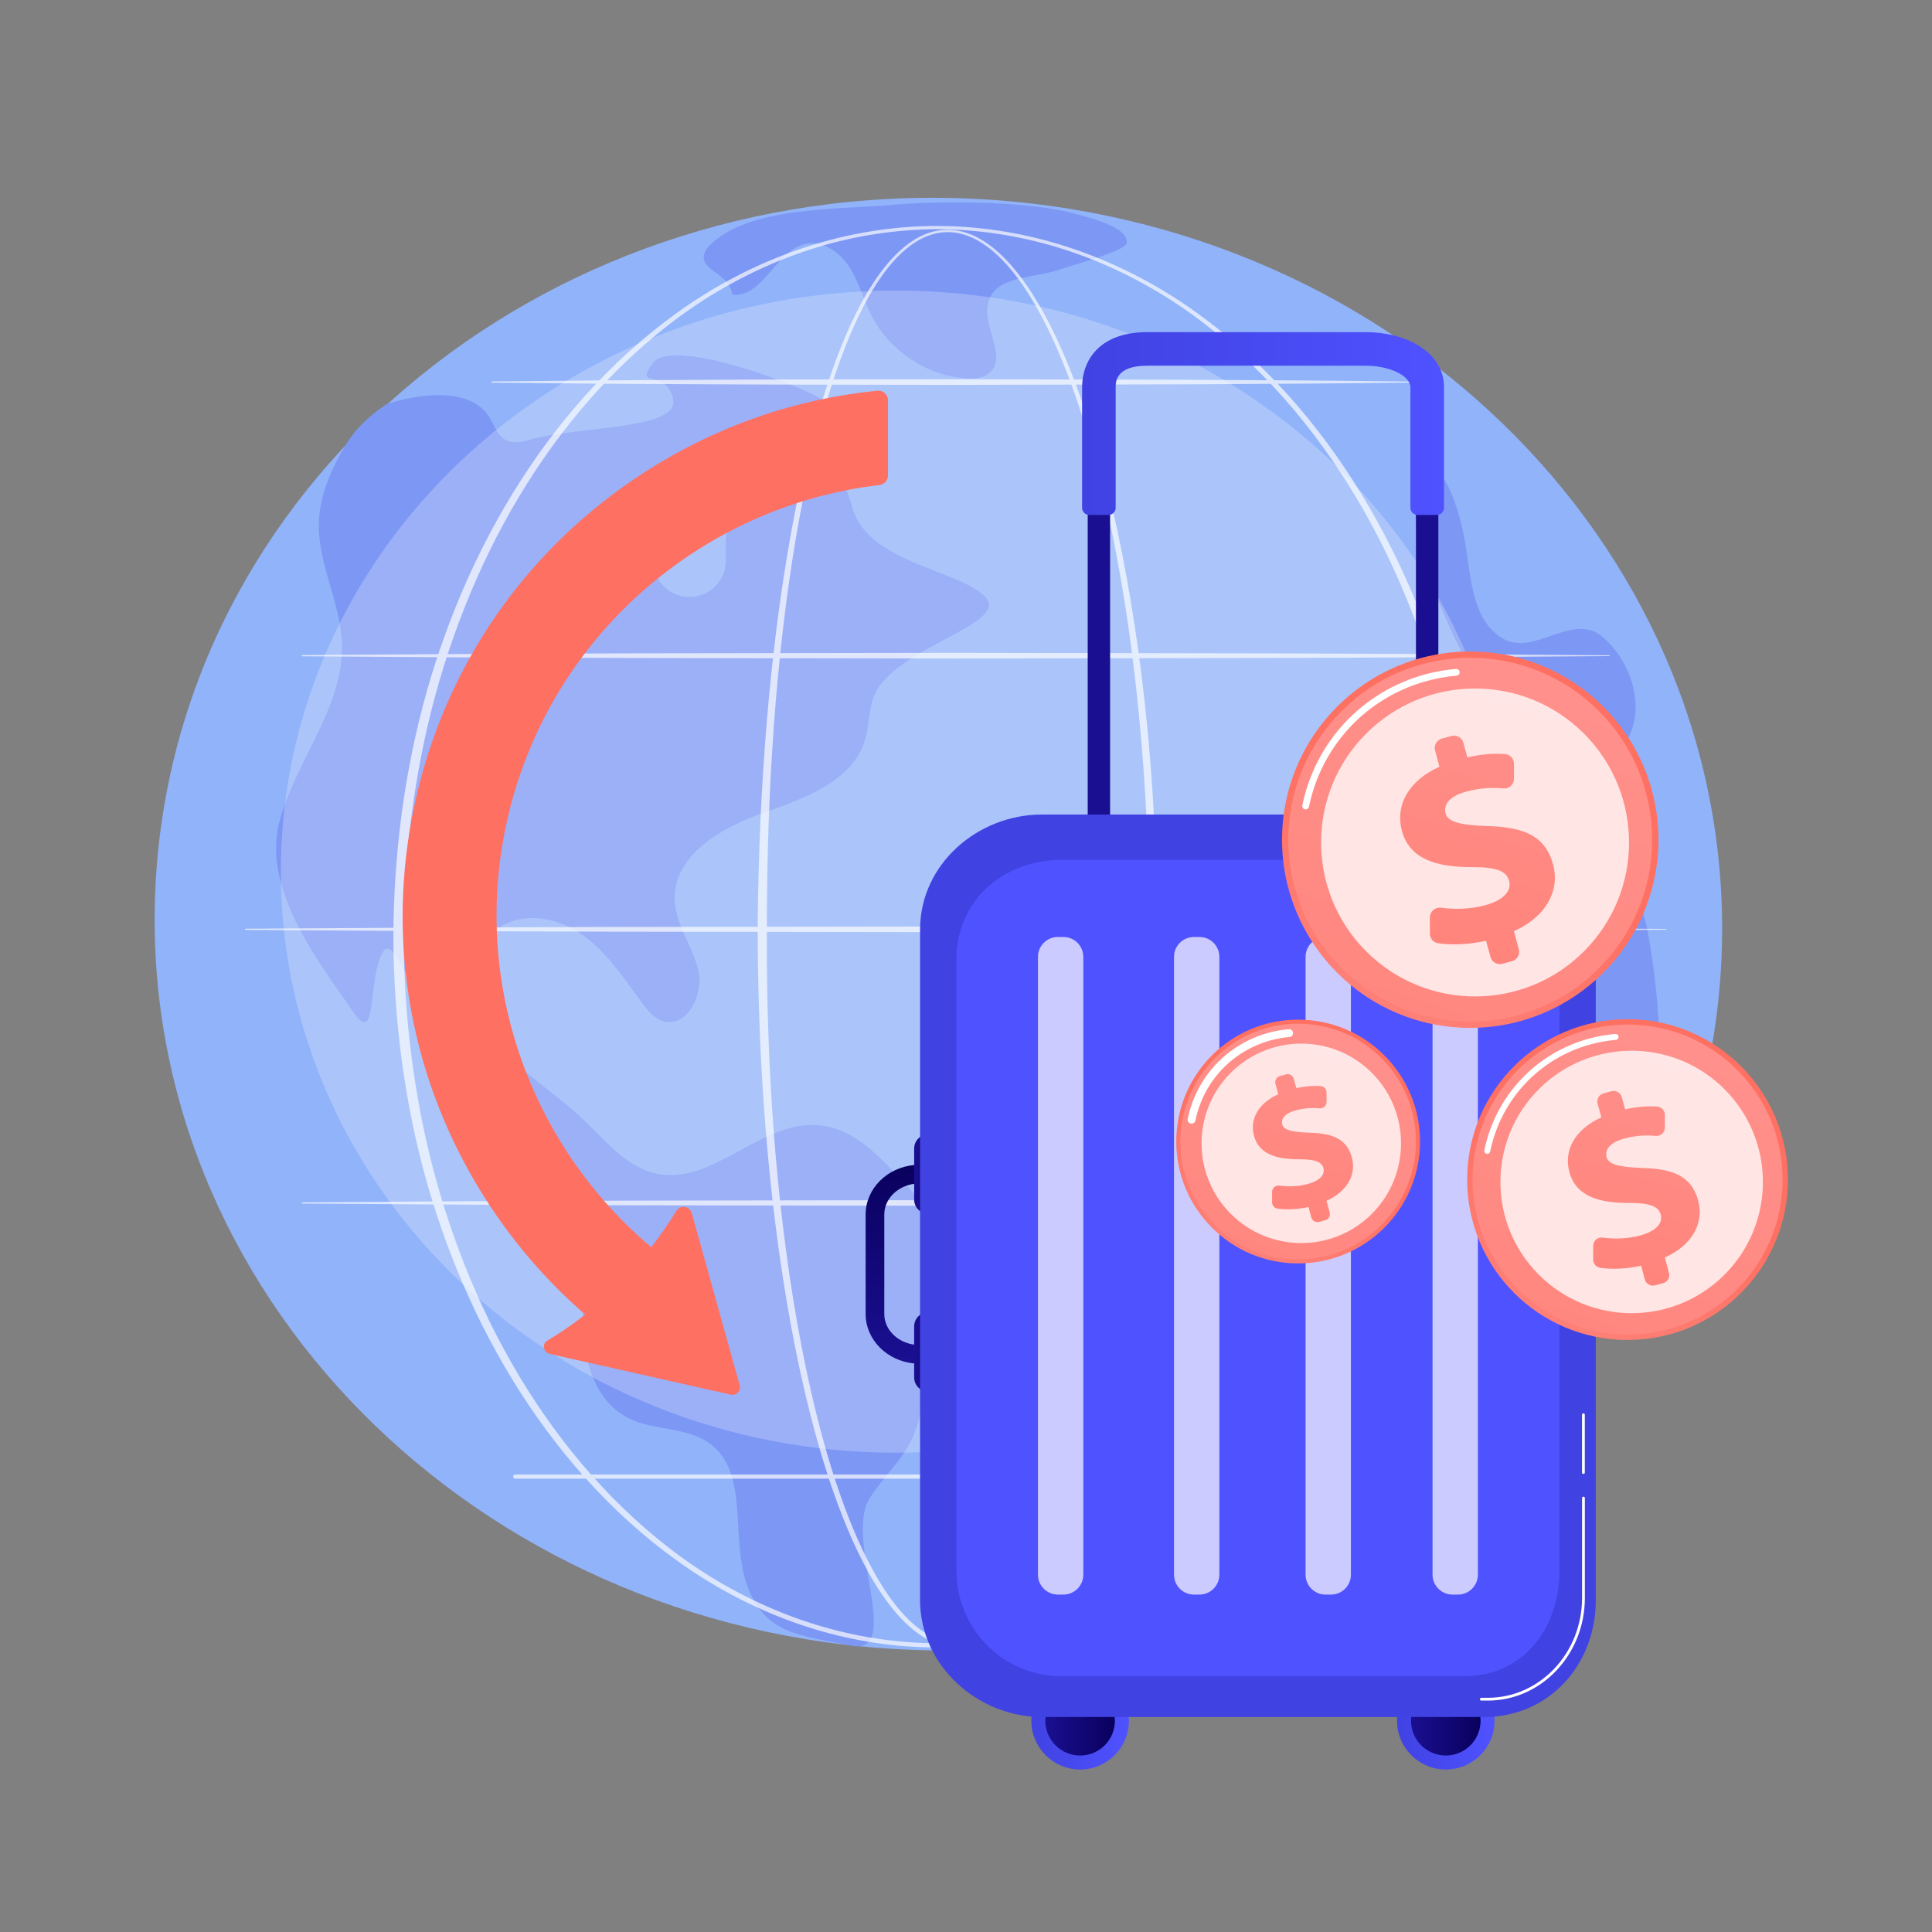 <svg width="200" height="200" viewBox="0 0 200 200" fill="none" xmlns="http://www.w3.org/2000/svg">
<rect x="0" y="0" width="200" height="200" fill="#808080" stroke="none"/>
<g clip-path="url(#clip0_367_90896)">
<path d="M178.205 99.225C180.028 57.748 145.212 22.53 100.441 20.562C55.671 18.595 17.9 50.624 16.077 92.101C14.255 133.578 49.071 168.796 93.841 170.764C138.611 172.731 176.382 140.702 178.205 99.225Z" fill="#91B3FA"/>
<path d="M35.928 45.848C34.147 48.707 32.774 51.926 33.032 55.285C33.33 59.174 35.299 62.816 35.4 66.716C35.571 73.329 30.466 78.864 28.873 85.285C27.093 92.462 33.804 100.639 36.478 104.645C39.152 108.651 38.003 101.395 39.624 98.565C41.246 95.736 44.742 110.471 50.203 113.705C53.133 115.44 56.571 116.595 58.678 119.269C61.752 123.171 60.9 128.722 60.438 133.667C59.977 138.612 60.668 144.639 65.122 146.837C67.744 148.131 71.077 147.693 73.444 149.412C77.599 152.429 75.614 159.007 77.261 163.872C79.052 169.162 82.603 169.232 88.097 170.353C93.591 171.475 87.404 159.405 89.978 155.186C91.331 152.969 93.396 151.205 94.463 148.837C95.942 145.553 95.526 141.165 98.396 138.989C100.548 137.358 103.542 137.799 106.242 137.775C108.942 137.751 112.225 136.58 112.532 133.897C112.804 131.517 110.421 129.619 108.089 129.067C105.758 128.516 103.274 128.779 100.984 128.074C94.435 126.057 91.38 116.893 84.541 116.464C78.695 116.097 73.799 122.659 68.055 121.513C64.852 120.874 62.66 118.038 60.283 115.799C57.23 112.923 53.44 110.764 51.016 107.341C48.591 103.918 48.179 98.446 51.628 96.058C54.19 94.284 57.83 95.004 60.361 96.822C62.892 98.64 64.616 101.337 66.475 103.838C67.049 104.61 67.698 105.41 68.617 105.698C71.088 106.472 72.892 102.994 72.3 100.473C71.709 97.952 69.928 95.734 69.844 93.146C69.697 88.584 74.609 85.689 78.919 84.186C83.229 82.683 88.308 80.891 89.575 76.506C90.023 74.957 89.906 73.252 90.588 71.792C92.852 66.952 104.797 64.536 101.942 61.73C99.087 58.923 90.024 58.313 88.26 52.661C87.628 50.638 86.977 47.963 84.867 47.767C81.429 47.449 79.467 51.704 76.583 52.435C75.214 52.781 75.082 55.107 75.136 57.966C75.174 60.042 73.524 61.756 71.448 61.795C69.373 61.834 67.658 60.184 67.618 58.108C67.604 57.338 67.739 56.559 68.055 55.783C68.611 54.422 69.665 53.334 70.728 52.318C75.164 48.083 88.399 43.43 85.627 41.627C82.856 39.825 69.554 34.849 67.57 37.595C65.586 40.341 68.868 38.016 69.668 41.272C70.468 44.528 59.828 44.092 54.908 45.502C54.096 45.734 53.195 45.961 52.434 45.593C51.584 45.181 51.226 44.192 50.765 43.367C48.294 38.953 40.076 41.818 40.076 41.818C40.076 41.818 37.52 43.293 35.928 45.848Z" fill="#7D97F4"/>
<path d="M73.098 25.815C71.903 28.042 75.456 28.006 75.809 30.508C79.007 30.857 80.32 25.815 83.483 25.226C85.268 24.894 86.999 26.173 87.968 27.707C88.938 29.242 89.391 31.044 90.213 32.663C92.055 36.29 95.858 38.842 99.912 39.173C100.794 39.245 101.766 39.188 102.43 38.603C104.358 36.904 101.6 33.714 102.317 31.246C103.135 28.427 107.201 28.855 109.948 27.821C110.706 27.536 116.535 25.98 116.629 25.176C116.795 23.75 114.091 22.843 111.066 22.065C105.941 20.747 96.923 20.802 92.515 21.2C86.65 21.731 76.88 21.302 73.098 25.815Z" fill="#7D97F4"/>
<path d="M170.893 121.587C172.222 113.269 172.112 104.722 170.568 96.441C170.156 94.232 169.192 91.598 166.968 91.281C164.394 90.913 161.244 93.868 159.634 91.828C158.922 90.928 159.206 89.617 159.609 88.543C160.671 85.709 162.334 83.103 164.456 80.945C165.774 79.605 167.282 78.417 168.297 76.835C170.468 73.45 168.944 68.505 165.872 65.912C162.799 63.319 158.836 67.969 155.606 66.123C152.376 64.277 152.275 59.799 151.668 56.129C151.219 53.41 149.216 46.045 147.003 49.632C144.79 53.219 149.954 67.499 155.767 74.343C156.468 75.169 157.242 76.094 157.183 77.175C157.041 79.758 153.278 79.643 150.746 80.172C147.612 80.826 142.808 79.148 145.459 84.609C146.857 87.489 153.536 91.431 151.741 93.359C149.947 95.286 144.43 100.869 141.842 105.385C139.253 109.9 137.999 115.522 139.951 120.347C141.903 125.172 147.772 128.503 152.563 126.471C154.806 125.519 157.25 123.542 159.335 124.802C161.222 125.943 160.944 128.683 160.85 130.887C160.757 133.091 162.027 136.016 164.172 135.498C164.877 135.328 165.432 134.793 165.909 134.246C168.925 130.779 170.168 126.125 170.893 121.587Z" fill="#7D97F4"/>
<path opacity="0.24" d="M92.746 150.381C127.912 150.381 156.42 123.45 156.42 90.229C156.42 57.009 127.912 30.078 92.746 30.078C57.58 30.078 29.072 57.009 29.072 90.229C29.072 123.45 57.58 150.381 92.746 150.381Z" fill="white"/>
<g opacity="0.68">
<path d="M119.8 96.944C119.781 110.199 118.875 123.481 116.548 136.548C115.958 139.812 115.275 143.06 114.461 146.278C113.644 149.494 112.7 152.682 111.544 155.799C110.379 158.907 109.026 161.971 107.192 164.769C106.269 166.157 105.221 167.487 103.93 168.58C103.284 169.123 102.576 169.604 101.797 169.956C101.021 170.306 100.173 170.527 99.312 170.543C98.453 170.568 97.592 170.399 96.8 170.08C96.005 169.764 95.28 169.304 94.619 168.78C93.297 167.721 92.226 166.406 91.285 165.028C90.347 163.645 89.546 162.178 88.821 160.681C88.098 159.181 87.456 157.645 86.871 156.09C85.7 152.979 84.747 149.793 83.923 146.579C83.1 143.364 82.41 140.116 81.816 136.854C80.63 130.326 79.822 123.735 79.279 117.127C78.739 110.517 78.471 103.887 78.442 97.255C78.427 93.94 78.511 90.625 78.627 87.312C78.748 83.999 78.928 80.689 79.169 77.382C79.653 70.77 80.38 64.173 81.463 57.63C82.006 54.359 82.64 51.102 83.404 47.874C84.169 44.647 85.058 41.445 86.163 38.314C86.718 36.749 87.325 35.202 88.017 33.69C88.708 32.179 89.482 30.702 90.391 29.305C91.303 27.915 92.35 26.587 93.654 25.526C94.306 25 95.023 24.542 95.809 24.232C96.592 23.918 97.442 23.758 98.287 23.79C99.132 23.814 99.966 24.026 100.735 24.365C101.506 24.707 102.214 25.171 102.864 25.697C104.165 26.756 105.243 28.051 106.198 29.412C107.151 30.778 107.981 32.223 108.731 33.706C109.483 35.188 110.153 36.709 110.771 38.25C112.002 41.334 113.018 44.498 113.903 47.695C114.785 50.893 115.531 54.127 116.176 57.38C118.729 70.403 119.765 83.687 119.8 96.944ZM118.98 96.944C118.989 90.335 118.736 83.725 118.185 77.139C117.639 70.553 116.813 63.987 115.586 57.494C114.973 54.248 114.259 51.021 113.411 47.828C112.559 44.638 111.576 41.48 110.381 38.404C109.78 36.868 109.129 35.35 108.397 33.873C107.666 32.396 106.856 30.957 105.928 29.599C104.996 28.247 103.946 26.962 102.685 25.916C102.054 25.397 101.37 24.94 100.629 24.604C99.888 24.271 99.091 24.054 98.279 24.033C97.468 24.006 96.658 24.169 95.908 24.477C95.155 24.782 94.465 25.23 93.835 25.748C92.576 26.792 91.556 28.105 90.67 29.485C89.786 30.872 89.033 32.342 88.361 33.846C87.688 35.35 87.099 36.893 86.562 38.453C85.493 41.575 84.636 44.77 83.904 47.99C83.173 51.211 82.571 54.462 82.059 57.726C81.04 64.256 80.376 70.84 79.953 77.436C79.527 84.033 79.372 90.645 79.383 97.254C79.37 103.863 79.595 110.473 80.09 117.063C80.589 123.652 81.352 130.225 82.491 136.733C83.062 139.986 83.728 143.223 84.526 146.427C85.325 149.629 86.252 152.801 87.393 155.895C87.964 157.441 88.591 158.966 89.295 160.453C90.003 161.938 90.784 163.389 91.695 164.752C92.608 166.109 93.647 167.396 94.908 168.419C95.538 168.926 96.224 169.365 96.968 169.666C97.708 169.968 98.504 170.135 99.3 170.109C100.097 170.089 100.882 169.879 101.61 169.545C102.339 169.21 103.011 168.749 103.627 168.223C104.861 167.166 105.877 165.862 106.774 164.494C108.556 161.736 109.878 158.693 111.012 155.603C112.138 152.504 113.055 149.329 113.846 146.124C114.635 142.919 115.294 139.68 115.859 136.426C116.989 129.917 117.743 123.343 118.243 116.754C118.748 110.164 118.981 103.553 118.98 96.944Z" fill="white"/>
<path d="M153.232 96.944C153.188 105.474 152.094 114.009 149.813 122.235C147.493 130.444 143.998 138.342 139.248 145.435C136.873 148.977 134.181 152.312 131.174 155.338C128.167 158.362 124.842 161.078 121.231 163.353C117.616 165.618 113.712 167.432 109.625 168.663C105.54 169.897 101.276 170.541 97.008 170.546C92.74 170.544 88.475 169.903 84.388 168.672C80.3 167.444 76.393 165.633 72.775 163.369C69.161 161.097 65.832 158.382 62.821 155.359C59.809 152.334 57.113 149 54.733 145.458C49.975 138.365 46.474 130.463 44.146 122.252C41.847 114.023 40.756 105.479 40.72 96.944C40.741 92.674 41.026 88.407 41.59 84.175C42.157 79.945 43.01 75.751 44.159 71.64C46.492 63.431 49.998 55.534 54.759 48.447C57.14 44.907 59.836 41.576 62.848 38.555C65.859 35.535 69.185 32.823 72.799 30.556C76.416 28.298 80.322 26.498 84.405 25.27C88.485 24.038 92.745 23.394 97.008 23.389C101.272 23.397 105.53 24.044 109.609 25.279C113.69 26.509 117.593 28.312 121.207 30.573C124.817 32.841 128.14 35.555 131.147 38.576C134.154 41.599 136.846 44.93 139.222 48.47C143.975 55.556 147.475 63.45 149.799 71.656C152.084 79.88 153.183 88.413 153.232 96.944ZM152.291 96.944C152.275 88.494 151.22 80.036 148.987 71.881C146.74 63.739 143.356 55.881 138.704 48.815C136.379 45.285 133.739 41.959 130.782 38.936C127.825 35.918 124.558 33.188 120.988 30.919C117.413 28.661 113.553 26.846 109.506 25.617C105.461 24.387 101.238 23.741 97.008 23.727C92.778 23.744 88.555 24.393 84.513 25.626C80.468 26.857 76.61 28.676 73.038 30.935C69.471 33.207 66.209 35.938 63.256 38.958C60.303 41.982 57.668 45.309 55.347 48.838C50.703 55.903 47.325 63.758 45.087 71.897C43.974 75.971 43.165 80.126 42.618 84.312C42.071 88.499 41.8 92.72 41.79 96.944C41.803 101.167 42.075 105.388 42.625 109.574C43.174 113.76 43.985 117.913 45.101 121.986C47.344 130.122 50.726 137.973 55.373 145.032C57.694 148.559 60.331 151.882 63.282 154.903C66.235 157.919 69.496 160.648 73.063 162.914C76.633 165.168 80.49 166.975 84.529 168.207C88.566 169.441 92.782 170.093 97.008 170.112C101.234 170.096 105.451 169.447 109.49 168.216C113.531 166.987 117.39 165.183 120.964 162.93C124.534 160.666 127.798 157.939 130.756 154.925C133.712 151.905 136.352 148.582 138.678 145.055C143.333 137.996 146.721 130.142 148.973 122.002C151.21 113.85 152.271 105.393 152.291 96.944Z" fill="white"/>
<path d="M31.294 67.814L48.206 67.7L65.119 67.635L98.943 67.583L132.768 67.641L149.68 67.711L166.593 67.835C166.615 67.835 166.634 67.853 166.634 67.876C166.634 67.899 166.615 67.917 166.593 67.918L149.68 68.041L132.768 68.112L98.943 68.169L65.119 68.117L48.206 68.052L31.294 67.938C31.26 67.938 31.233 67.91 31.233 67.876C31.233 67.842 31.26 67.814 31.294 67.814Z" fill="white"/>
<path d="M50.916 39.488L62.923 39.374L74.93 39.309C78.933 39.281 82.935 39.284 86.938 39.276L98.945 39.257L122.959 39.314L134.967 39.385C138.969 39.427 142.971 39.451 146.974 39.508C146.997 39.508 147.015 39.527 147.015 39.55C147.015 39.573 146.996 39.591 146.974 39.591C142.971 39.648 138.969 39.673 134.967 39.714L122.959 39.785L98.945 39.843L86.938 39.824C82.935 39.815 78.933 39.818 74.93 39.79L62.923 39.726L50.916 39.611C50.882 39.611 50.854 39.583 50.855 39.549C50.855 39.515 50.882 39.488 50.916 39.488Z" fill="white"/>
<path d="M25.419 96.141L43.8 96.027L62.182 95.962L98.945 95.91L135.708 95.967L154.09 96.038L172.471 96.161C172.494 96.162 172.513 96.18 172.512 96.203C172.512 96.226 172.494 96.244 172.471 96.244L154.09 96.368L135.708 96.438L98.945 96.496L62.182 96.444L43.8 96.379L25.419 96.265C25.384 96.264 25.357 96.237 25.357 96.202C25.357 96.168 25.385 96.141 25.419 96.141Z" fill="white"/>
<path d="M31.294 124.468L48.206 124.354L65.119 124.289L98.943 124.236L132.768 124.294L149.68 124.365L166.593 124.488C166.615 124.488 166.634 124.507 166.634 124.53C166.634 124.552 166.615 124.571 166.593 124.571L149.68 124.694L132.768 124.765L98.943 124.823L65.119 124.77L48.206 124.705L31.294 124.591C31.26 124.591 31.233 124.563 31.233 124.529C31.233 124.495 31.26 124.468 31.294 124.468Z" fill="white"/>
<path d="M149.393 153.073H53.335C53.215 153.073 53.118 152.976 53.118 152.856C53.118 152.736 53.215 152.639 53.335 152.639H149.393C149.512 152.639 149.609 152.736 149.609 152.856C149.609 152.976 149.512 153.073 149.393 153.073Z" fill="white"/>
</g>
<path d="M52.428 85.253C56.594 66.057 72.543 52.395 91.04 50.207C91.544 50.148 91.925 49.721 91.925 49.213V41.442C91.925 41.158 91.805 40.888 91.594 40.698C91.384 40.508 91.104 40.416 90.822 40.444C82.34 41.285 74.119 44.127 66.745 48.872C54.486 56.759 46.032 68.948 42.94 83.194C39.849 97.439 42.49 112.036 50.377 124.296C55.542 132.324 62.553 138.719 70.778 143.046C70.191 138.925 69.764 134.805 69.39 130.682C55.794 120.472 48.592 102.928 52.428 85.253Z" fill="url(#paint0_linear_367_90896)"/>
<path d="M56.907 140.156L75.659 144.374C76.23 144.503 76.732 143.975 76.575 143.411L71.616 125.596C71.431 124.934 70.6 124.716 70.115 125.204C66.349 131.306 61.772 135.761 56.529 138.859C56.1 139.29 56.314 140.023 56.907 140.156Z" fill="url(#paint1_linear_367_90896)"/>
<path d="M89.61 125.727V136.02C89.61 138.681 91.811 140.879 94.63 141.145C94.82 141.165 95.013 141.172 95.21 141.172H96.079C96.604 141.172 97.11 141.106 97.589 140.979V138.955C97.129 139.137 96.62 139.241 96.079 139.241H95.21C95.013 139.241 94.82 139.226 94.63 139.198C92.881 138.955 91.541 137.623 91.541 136.02V125.727C91.541 124.124 92.881 122.792 94.63 122.549C94.82 122.521 95.013 122.506 95.21 122.506H96.079C96.62 122.506 97.129 122.606 97.589 122.792V120.768C97.11 120.64 96.604 120.575 96.079 120.575H95.21C95.013 120.575 94.82 120.583 94.63 120.602C91.811 120.868 89.61 123.066 89.61 125.727Z" fill="url(#paint2_linear_367_90896)"/>
<path d="M94.632 118.899V124.178C94.632 124.997 95.293 125.657 96.111 125.657C96.521 125.657 96.891 125.491 97.158 125.225C97.424 124.958 97.591 124.587 97.591 124.178V118.899C97.591 118.084 96.93 117.419 96.111 117.419C95.702 117.419 95.331 117.585 95.065 117.852C94.798 118.122 94.632 118.493 94.632 118.899Z" fill="url(#paint3_linear_367_90896)"/>
<path d="M94.632 137.31V142.589C94.632 143.404 95.293 144.069 96.111 144.069C96.521 144.069 96.891 143.903 97.158 143.636C97.424 143.365 97.591 142.995 97.591 142.589V137.31C97.591 136.491 96.93 135.83 96.111 135.83C95.702 135.83 95.331 135.996 95.065 136.263C94.798 136.53 94.632 136.9 94.632 137.31Z" fill="url(#paint4_linear_367_90896)"/>
<path d="M149.67 183.178C152.457 183.178 154.717 180.918 154.717 178.13C154.717 175.343 152.457 173.083 149.67 173.083C146.882 173.083 144.622 175.343 144.622 178.13C144.622 180.918 146.882 183.178 149.67 183.178Z" fill="url(#paint5_linear_367_90896)"/>
<path d="M149.668 181.731C151.656 181.731 153.268 180.119 153.268 178.131C153.268 176.142 151.656 174.53 149.668 174.53C147.679 174.53 146.067 176.142 146.067 178.131C146.067 180.119 147.679 181.731 149.668 181.731Z" fill="url(#paint6_linear_367_90896)"/>
<path d="M111.816 183.178C114.603 183.178 116.863 180.918 116.863 178.13C116.863 175.343 114.603 173.083 111.816 173.083C109.028 173.083 106.768 175.343 106.768 178.13C106.768 180.918 109.028 183.178 111.816 183.178Z" fill="url(#paint7_linear_367_90896)"/>
<path d="M111.814 181.731C113.802 181.731 115.414 180.119 115.414 178.131C115.414 176.142 113.802 174.53 111.814 174.53C109.825 174.53 108.213 176.142 108.213 178.131C108.213 180.119 109.825 181.731 111.814 181.731Z" fill="url(#paint8_linear_367_90896)"/>
<path d="M148.897 52.535H146.58V86.522H148.897V52.535Z" fill="url(#paint9_linear_367_90896)"/>
<path d="M114.917 52.535H112.599V86.522H114.917V52.535Z" fill="url(#paint10_linear_367_90896)"/>
<path d="M107.831 84.321H153.666C160.206 84.321 165.196 89.386 165.196 96.253V165.622C165.196 172.49 160.206 177.746 153.666 177.746H107.831C101.29 177.746 95.244 172.49 95.244 165.622V96.253C95.244 89.386 101.29 84.321 107.831 84.321Z" fill="url(#paint11_linear_367_90896)"/>
<path d="M99.001 99.383C99.001 93.133 103.931 89.016 109.884 89.016H151.596C157.548 89.016 161.441 93.133 161.441 99.383V162.492C161.441 168.742 157.548 173.52 151.596 173.52H109.884C103.931 173.52 99.001 168.742 99.001 162.492V99.383Z" fill="url(#paint12_linear_367_90896)"/>
<g opacity="0.7">
<path d="M152.991 99.056C152.991 97.918 152.069 96.996 150.931 96.996H150.356C149.219 96.996 148.296 97.918 148.296 99.056V163.01C148.296 164.147 149.219 165.07 150.356 165.07H150.931C152.069 165.07 152.991 164.147 152.991 163.01V99.056Z" fill="white"/>
<path d="M139.847 99.056C139.847 97.918 138.924 96.996 137.787 96.996H137.212C136.074 96.996 135.152 97.918 135.152 99.056V163.01C135.152 164.147 136.074 165.07 137.212 165.07H137.787C138.924 165.07 139.847 164.147 139.847 163.01V99.056Z" fill="white"/>
<path d="M126.228 99.056C126.228 97.918 125.306 96.996 124.168 96.996H123.593C122.455 96.996 121.533 97.918 121.533 99.056V163.01C121.533 164.147 122.455 165.07 123.593 165.07H124.168C125.305 165.07 126.228 164.147 126.228 163.01V99.056Z" fill="white"/>
<path d="M112.144 99.056C112.144 97.919 111.222 96.996 110.084 96.996H109.509C108.372 96.996 107.449 97.919 107.449 99.056V163.01C107.449 164.148 108.372 165.07 109.509 165.07H110.084C111.222 165.07 112.144 164.148 112.144 163.01V99.056Z" fill="white"/>
</g>
<path d="M118.76 34.382H141.387C145.409 34.382 149.481 36.343 149.481 40.092V52.566C149.481 52.975 149.15 53.307 148.741 53.307H146.746C146.337 53.307 146.005 52.975 146.005 52.566V40.092C146.005 38.902 143.847 37.858 141.387 37.858H118.76C115.494 37.858 115.494 39.539 115.494 40.092V52.566C115.494 52.975 115.162 53.307 114.754 53.307H112.758C112.349 53.307 112.018 52.975 112.018 52.566V40.092C112.018 37.332 113.789 34.382 118.76 34.382Z" fill="url(#paint13_linear_367_90896)"/>
<path d="M153.346 176.045H154.023C159.56 176.045 164.064 171.277 164.064 165.415V155.076C164.064 154.996 163.999 154.931 163.919 154.931C163.839 154.931 163.775 154.996 163.775 155.076V165.415C163.775 171.117 159.4 175.755 154.023 175.755H153.346C153.267 175.755 153.202 175.82 153.202 175.9C153.202 175.98 153.267 176.045 153.346 176.045Z" fill="white"/>
<path d="M163.914 152.582C163.994 152.582 164.059 152.517 164.059 152.437V146.451C164.059 146.371 163.994 146.306 163.914 146.306C163.834 146.306 163.769 146.371 163.769 146.451V152.437C163.769 152.517 163.834 152.582 163.914 152.582Z" fill="white"/>
<path d="M134.384 130.788C141.353 130.788 147.002 125.139 147.002 118.17C147.002 111.202 141.353 105.553 134.384 105.553C127.416 105.553 121.767 111.202 121.767 118.17C121.767 125.139 127.416 130.788 134.384 130.788Z" fill="url(#paint14_linear_367_90896)"/>
<path d="M134.384 130.368C141.121 130.368 146.582 124.907 146.582 118.17C146.582 111.434 141.121 105.973 134.384 105.973C127.648 105.973 122.187 111.434 122.187 118.17C122.187 124.907 127.648 130.368 134.384 130.368Z" fill="url(#paint15_linear_367_90896)"/>
<path d="M123.458 116.307C123.398 116.324 123.334 116.327 123.269 116.313C123.048 116.268 122.906 116.052 122.952 115.832C123.844 111.488 127.054 108.07 131.33 106.91C132.013 106.724 132.713 106.601 133.411 106.541C133.635 106.522 133.833 106.688 133.852 106.913C133.871 107.137 133.706 107.336 133.48 107.354C132.831 107.409 132.179 107.525 131.544 107.697C127.567 108.776 124.581 111.956 123.751 115.996C123.719 116.152 123.602 116.268 123.458 116.307Z" fill="white"/>
<path opacity="0.78" d="M142.009 125.658C146.041 121.626 146.041 115.089 142.009 111.057C137.977 107.026 131.441 107.026 127.409 111.057C123.377 115.089 123.377 121.626 127.409 125.658C131.441 129.69 137.977 129.69 142.009 125.658Z" fill="white"/>
<path d="M135.748 126.03L135.454 124.946C134.312 125.207 133.122 125.244 132.234 125.111C131.916 125.064 131.686 124.785 131.686 124.465L131.688 123.38C131.688 122.982 132.039 122.682 132.433 122.734C133.31 122.85 134.354 122.848 135.402 122.563C136.491 122.268 137.202 121.679 136.997 120.922C136.812 120.24 136.075 120.004 134.452 120.009C132.133 120.004 130.328 119.484 129.813 117.583C129.347 115.868 130.246 114.217 132.328 113.276L132.034 112.192C131.939 111.844 132.146 111.484 132.494 111.389L133.131 111.217C133.48 111.122 133.84 111.328 133.934 111.677L134.198 112.65C135.255 112.408 136.065 112.381 136.727 112.429C137.066 112.454 137.325 112.741 137.325 113.081L137.325 114.084C137.325 114.471 136.994 114.772 136.609 114.735C135.996 114.675 135.15 114.67 134.128 114.947C132.837 115.297 132.613 115.932 132.743 116.412C132.903 117.002 133.788 117.198 135.607 117.259C138.201 117.328 139.467 118.054 139.952 119.844C140.398 121.485 139.581 123.292 137.319 124.301L137.648 125.514C137.743 125.863 137.537 126.223 137.188 126.317L136.551 126.49C136.202 126.585 135.843 126.379 135.748 126.03Z" fill="url(#paint16_linear_367_90896)"/>
<path d="M168.484 138.712C177.654 138.712 185.087 131.278 185.087 122.109C185.087 112.939 177.654 105.505 168.484 105.505C159.314 105.505 151.881 112.939 151.881 122.109C151.881 131.278 159.314 138.712 168.484 138.712Z" fill="url(#paint17_linear_367_90896)"/>
<path d="M168.482 138.16C177.347 138.16 184.534 130.974 184.534 122.109C184.534 113.244 177.347 106.058 168.482 106.058C159.618 106.058 152.431 113.244 152.431 122.109C152.431 130.974 159.618 138.16 168.482 138.16Z" fill="url(#paint18_linear_367_90896)"/>
<path d="M154.041 119.437C153.996 119.449 153.948 119.451 153.899 119.441C153.732 119.407 153.624 119.244 153.659 119.077C154.815 113.447 158.977 109.015 164.52 107.511C165.405 107.271 166.313 107.11 167.218 107.034C167.388 107.019 167.537 107.145 167.551 107.315C167.566 107.484 167.44 107.635 167.27 107.648C166.402 107.722 165.531 107.876 164.682 108.106C159.364 109.549 155.372 113.8 154.263 119.201C154.239 119.319 154.15 119.407 154.041 119.437Z" fill="white"/>
<path opacity="0.78" d="M178.515 131.961C183.82 126.656 183.82 118.054 178.515 112.749C173.21 107.444 164.608 107.444 159.303 112.749C153.997 118.054 153.997 126.656 159.303 131.961C164.608 137.267 173.21 137.267 178.515 131.961Z" fill="white"/>
<path d="M170.273 132.451L169.886 131.025C168.382 131.368 166.816 131.416 165.648 131.243C165.23 131.181 164.927 130.813 164.927 130.391L164.929 128.964C164.93 128.441 165.392 128.045 165.91 128.114C167.065 128.267 168.437 128.264 169.817 127.889C171.249 127.501 172.186 126.726 171.916 125.73C171.672 124.832 170.702 124.522 168.566 124.528C165.515 124.522 163.14 123.837 162.462 121.336C161.849 119.078 163.033 116.907 165.772 115.669L165.385 114.242C165.261 113.783 165.532 113.31 165.991 113.186L166.829 112.958C167.288 112.834 167.761 113.105 167.885 113.564L168.233 114.845C169.624 114.527 170.689 114.49 171.56 114.554C172.006 114.586 172.348 114.965 172.348 115.412L172.348 116.731C172.348 117.24 171.912 117.637 171.405 117.588C170.599 117.51 169.486 117.502 168.141 117.867C166.441 118.328 166.147 119.164 166.318 119.795C166.529 120.572 167.693 120.829 170.087 120.91C173.5 121 175.166 121.956 175.805 124.31C176.391 126.471 175.316 128.848 172.34 130.176L172.773 131.773C172.898 132.232 172.626 132.705 172.167 132.829L171.329 133.057C170.87 133.181 170.397 132.91 170.273 132.451Z" fill="url(#paint19_linear_367_90896)"/>
<path d="M152.197 106.405C162.956 106.405 171.678 97.683 171.678 86.924C171.678 76.165 162.956 67.443 152.197 67.443C141.438 67.443 132.716 76.165 132.716 86.924C132.716 97.683 141.438 106.405 152.197 106.405Z" fill="url(#paint20_linear_367_90896)"/>
<path d="M152.199 105.757C162.601 105.757 171.032 97.325 171.032 86.924C171.032 76.523 162.601 68.091 152.199 68.091C141.798 68.091 133.367 76.523 133.367 86.924C133.367 97.325 141.798 105.757 152.199 105.757Z" fill="url(#paint21_linear_367_90896)"/>
<path d="M135.255 83.779C135.203 83.793 135.148 83.796 135.092 83.784C134.902 83.745 134.78 83.559 134.819 83.369C136.174 76.766 141.055 71.57 147.555 69.806C148.592 69.525 149.657 69.337 150.718 69.247C150.912 69.23 151.082 69.374 151.098 69.567C151.115 69.761 150.973 69.932 150.778 69.947C149.758 70.034 148.736 70.215 147.739 70.485C141.496 72.179 136.81 77.169 135.507 83.51C135.48 83.645 135.379 83.745 135.255 83.779Z" fill="white"/>
<path opacity="0.78" d="M163.97 98.484C170.195 92.259 170.195 82.167 163.97 75.942C157.745 69.717 147.653 69.717 141.428 75.942C135.203 82.167 135.203 92.259 141.428 98.484C147.653 104.709 157.745 104.709 163.97 98.484Z" fill="white"/>
<path d="M154.292 99.058L153.838 97.385C152.074 97.788 150.237 97.845 148.865 97.641C148.376 97.568 148.019 97.137 148.02 96.642L148.022 94.968C148.023 94.353 148.565 93.889 149.174 93.97C150.528 94.15 152.138 94.146 153.757 93.707C155.438 93.251 156.537 92.341 156.22 91.173C155.934 90.119 154.795 89.756 152.29 89.763C148.71 89.755 145.923 88.952 145.128 86.018C144.409 83.369 145.797 80.821 149.011 79.368L148.557 77.694C148.411 77.156 148.729 76.601 149.268 76.455L150.251 76.188C150.79 76.042 151.345 76.36 151.491 76.898L151.899 78.401C153.531 78.028 154.781 77.985 155.802 78.06C156.326 78.098 156.727 78.542 156.727 79.067L156.727 80.615C156.727 81.212 156.215 81.677 155.621 81.62C154.674 81.528 153.369 81.519 151.791 81.947C149.797 82.488 149.451 83.469 149.652 84.209C149.899 85.121 151.266 85.423 154.074 85.517C158.078 85.624 160.033 86.744 160.783 89.507C161.47 92.042 160.209 94.831 156.718 96.39L157.226 98.263C157.372 98.801 157.054 99.356 156.515 99.502L155.531 99.769C154.993 99.915 154.438 99.597 154.292 99.058Z" fill="url(#paint22_linear_367_90896)"/>
</g>
<defs>
<linearGradient id="paint0_linear_367_90896" x1="-934.383" y1="-390.758" x2="-877.665" y2="-363.805" gradientUnits="userSpaceOnUse">
<stop stop-color="#FF928E"/>
<stop offset="1" stop-color="#FE7062"/>
</linearGradient>
<linearGradient id="paint1_linear_367_90896" x1="-953.331" y1="-350.851" x2="-896.613" y2="-323.899" gradientUnits="userSpaceOnUse">
<stop stop-color="#FF928E"/>
<stop offset="1" stop-color="#FE7062"/>
</linearGradient>
<linearGradient id="paint2_linear_367_90896" x1="94.659" y1="120.436" x2="92.958" y2="141.008" gradientUnits="userSpaceOnUse">
<stop stop-color="#09005D"/>
<stop offset="1" stop-color="#1A0F91"/>
</linearGradient>
<linearGradient id="paint3_linear_367_90896" x1="97.591" y1="121.538" x2="94.632" y2="121.538" gradientUnits="userSpaceOnUse">
<stop stop-color="#09005D"/>
<stop offset="1" stop-color="#1A0F91"/>
</linearGradient>
<linearGradient id="paint4_linear_367_90896" x1="97.591" y1="139.949" x2="94.632" y2="139.949" gradientUnits="userSpaceOnUse">
<stop stop-color="#09005D"/>
<stop offset="1" stop-color="#1A0F91"/>
</linearGradient>
<linearGradient id="paint5_linear_367_90896" x1="154.717" y1="178.13" x2="144.622" y2="178.13" gradientUnits="userSpaceOnUse">
<stop stop-color="#4F52FF"/>
<stop offset="1" stop-color="#4042E2"/>
</linearGradient>
<linearGradient id="paint6_linear_367_90896" x1="153.268" y1="178.131" x2="146.067" y2="178.131" gradientUnits="userSpaceOnUse">
<stop stop-color="#09005D"/>
<stop offset="1" stop-color="#1A0F91"/>
</linearGradient>
<linearGradient id="paint7_linear_367_90896" x1="116.863" y1="178.13" x2="106.768" y2="178.13" gradientUnits="userSpaceOnUse">
<stop stop-color="#4F52FF"/>
<stop offset="1" stop-color="#4042E2"/>
</linearGradient>
<linearGradient id="paint8_linear_367_90896" x1="115.414" y1="178.131" x2="108.213" y2="178.131" gradientUnits="userSpaceOnUse">
<stop stop-color="#09005D"/>
<stop offset="1" stop-color="#1A0F91"/>
</linearGradient>
<linearGradient id="paint9_linear_367_90896" x1="-328.207" y1="-694.193" x2="-318.885" y2="-679.234" gradientUnits="userSpaceOnUse">
<stop stop-color="#09005D"/>
<stop offset="1" stop-color="#1A0F91"/>
</linearGradient>
<linearGradient id="paint10_linear_367_90896" x1="-352.68" y1="-678.942" x2="-343.358" y2="-663.983" gradientUnits="userSpaceOnUse">
<stop stop-color="#09005D"/>
<stop offset="1" stop-color="#1A0F91"/>
</linearGradient>
<linearGradient id="paint11_linear_367_90896" x1="56.867" y1="165.87" x2="84.401" y2="152.862" gradientUnits="userSpaceOnUse">
<stop stop-color="#4F52FF"/>
<stop offset="1" stop-color="#4042E2"/>
</linearGradient>
<linearGradient id="paint12_linear_367_90896" x1="169.083" y1="86.331" x2="248.431" y2="-5.592" gradientUnits="userSpaceOnUse">
<stop stop-color="#4F52FF"/>
<stop offset="1" stop-color="#4042E2"/>
</linearGradient>
<linearGradient id="paint13_linear_367_90896" x1="149.481" y1="43.845" x2="112.018" y2="43.845" gradientUnits="userSpaceOnUse">
<stop stop-color="#4F52FF"/>
<stop offset="1" stop-color="#4042E2"/>
</linearGradient>
<linearGradient id="paint14_linear_367_90896" x1="122.967" y1="142.032" x2="134.158" y2="118.643" gradientUnits="userSpaceOnUse">
<stop stop-color="#FF928E"/>
<stop offset="1" stop-color="#FE7062"/>
</linearGradient>
<linearGradient id="paint15_linear_367_90896" x1="139.637" y1="102.311" x2="111.131" y2="188.38" gradientUnits="userSpaceOnUse">
<stop stop-color="#FF928E"/>
<stop offset="1" stop-color="#FE7062"/>
</linearGradient>
<linearGradient id="paint16_linear_367_90896" x1="138.769" y1="104.793" x2="124.764" y2="154.946" gradientUnits="userSpaceOnUse">
<stop stop-color="#FF928E"/>
<stop offset="1" stop-color="#FE7062"/>
</linearGradient>
<linearGradient id="paint17_linear_367_90896" x1="153.461" y1="153.509" x2="168.187" y2="122.73" gradientUnits="userSpaceOnUse">
<stop stop-color="#FF928E"/>
<stop offset="1" stop-color="#FE7062"/>
</linearGradient>
<linearGradient id="paint18_linear_367_90896" x1="175.394" y1="101.24" x2="137.883" y2="214.497" gradientUnits="userSpaceOnUse">
<stop stop-color="#FF928E"/>
<stop offset="1" stop-color="#FE7062"/>
</linearGradient>
<linearGradient id="paint19_linear_367_90896" x1="174.248" y1="104.505" x2="155.818" y2="170.502" gradientUnits="userSpaceOnUse">
<stop stop-color="#FF928E"/>
<stop offset="1" stop-color="#FE7062"/>
</linearGradient>
<linearGradient id="paint20_linear_367_90896" x1="134.57" y1="123.765" x2="151.848" y2="87.653" gradientUnits="userSpaceOnUse">
<stop stop-color="#FF928E"/>
<stop offset="1" stop-color="#FE7062"/>
</linearGradient>
<linearGradient id="paint21_linear_367_90896" x1="160.309" y1="62.439" x2="116.298" y2="195.323" gradientUnits="userSpaceOnUse">
<stop stop-color="#FF928E"/>
<stop offset="1" stop-color="#FE7062"/>
</linearGradient>
<linearGradient id="paint22_linear_367_90896" x1="158.956" y1="66.27" x2="137.332" y2="143.703" gradientUnits="userSpaceOnUse">
<stop stop-color="#FF928E"/>
<stop offset="1" stop-color="#FE7062"/>
</linearGradient>
<clipPath id="clip0_367_90896">
<rect width="200" height="200" fill="white"/>
</clipPath>
</defs>
</svg>
